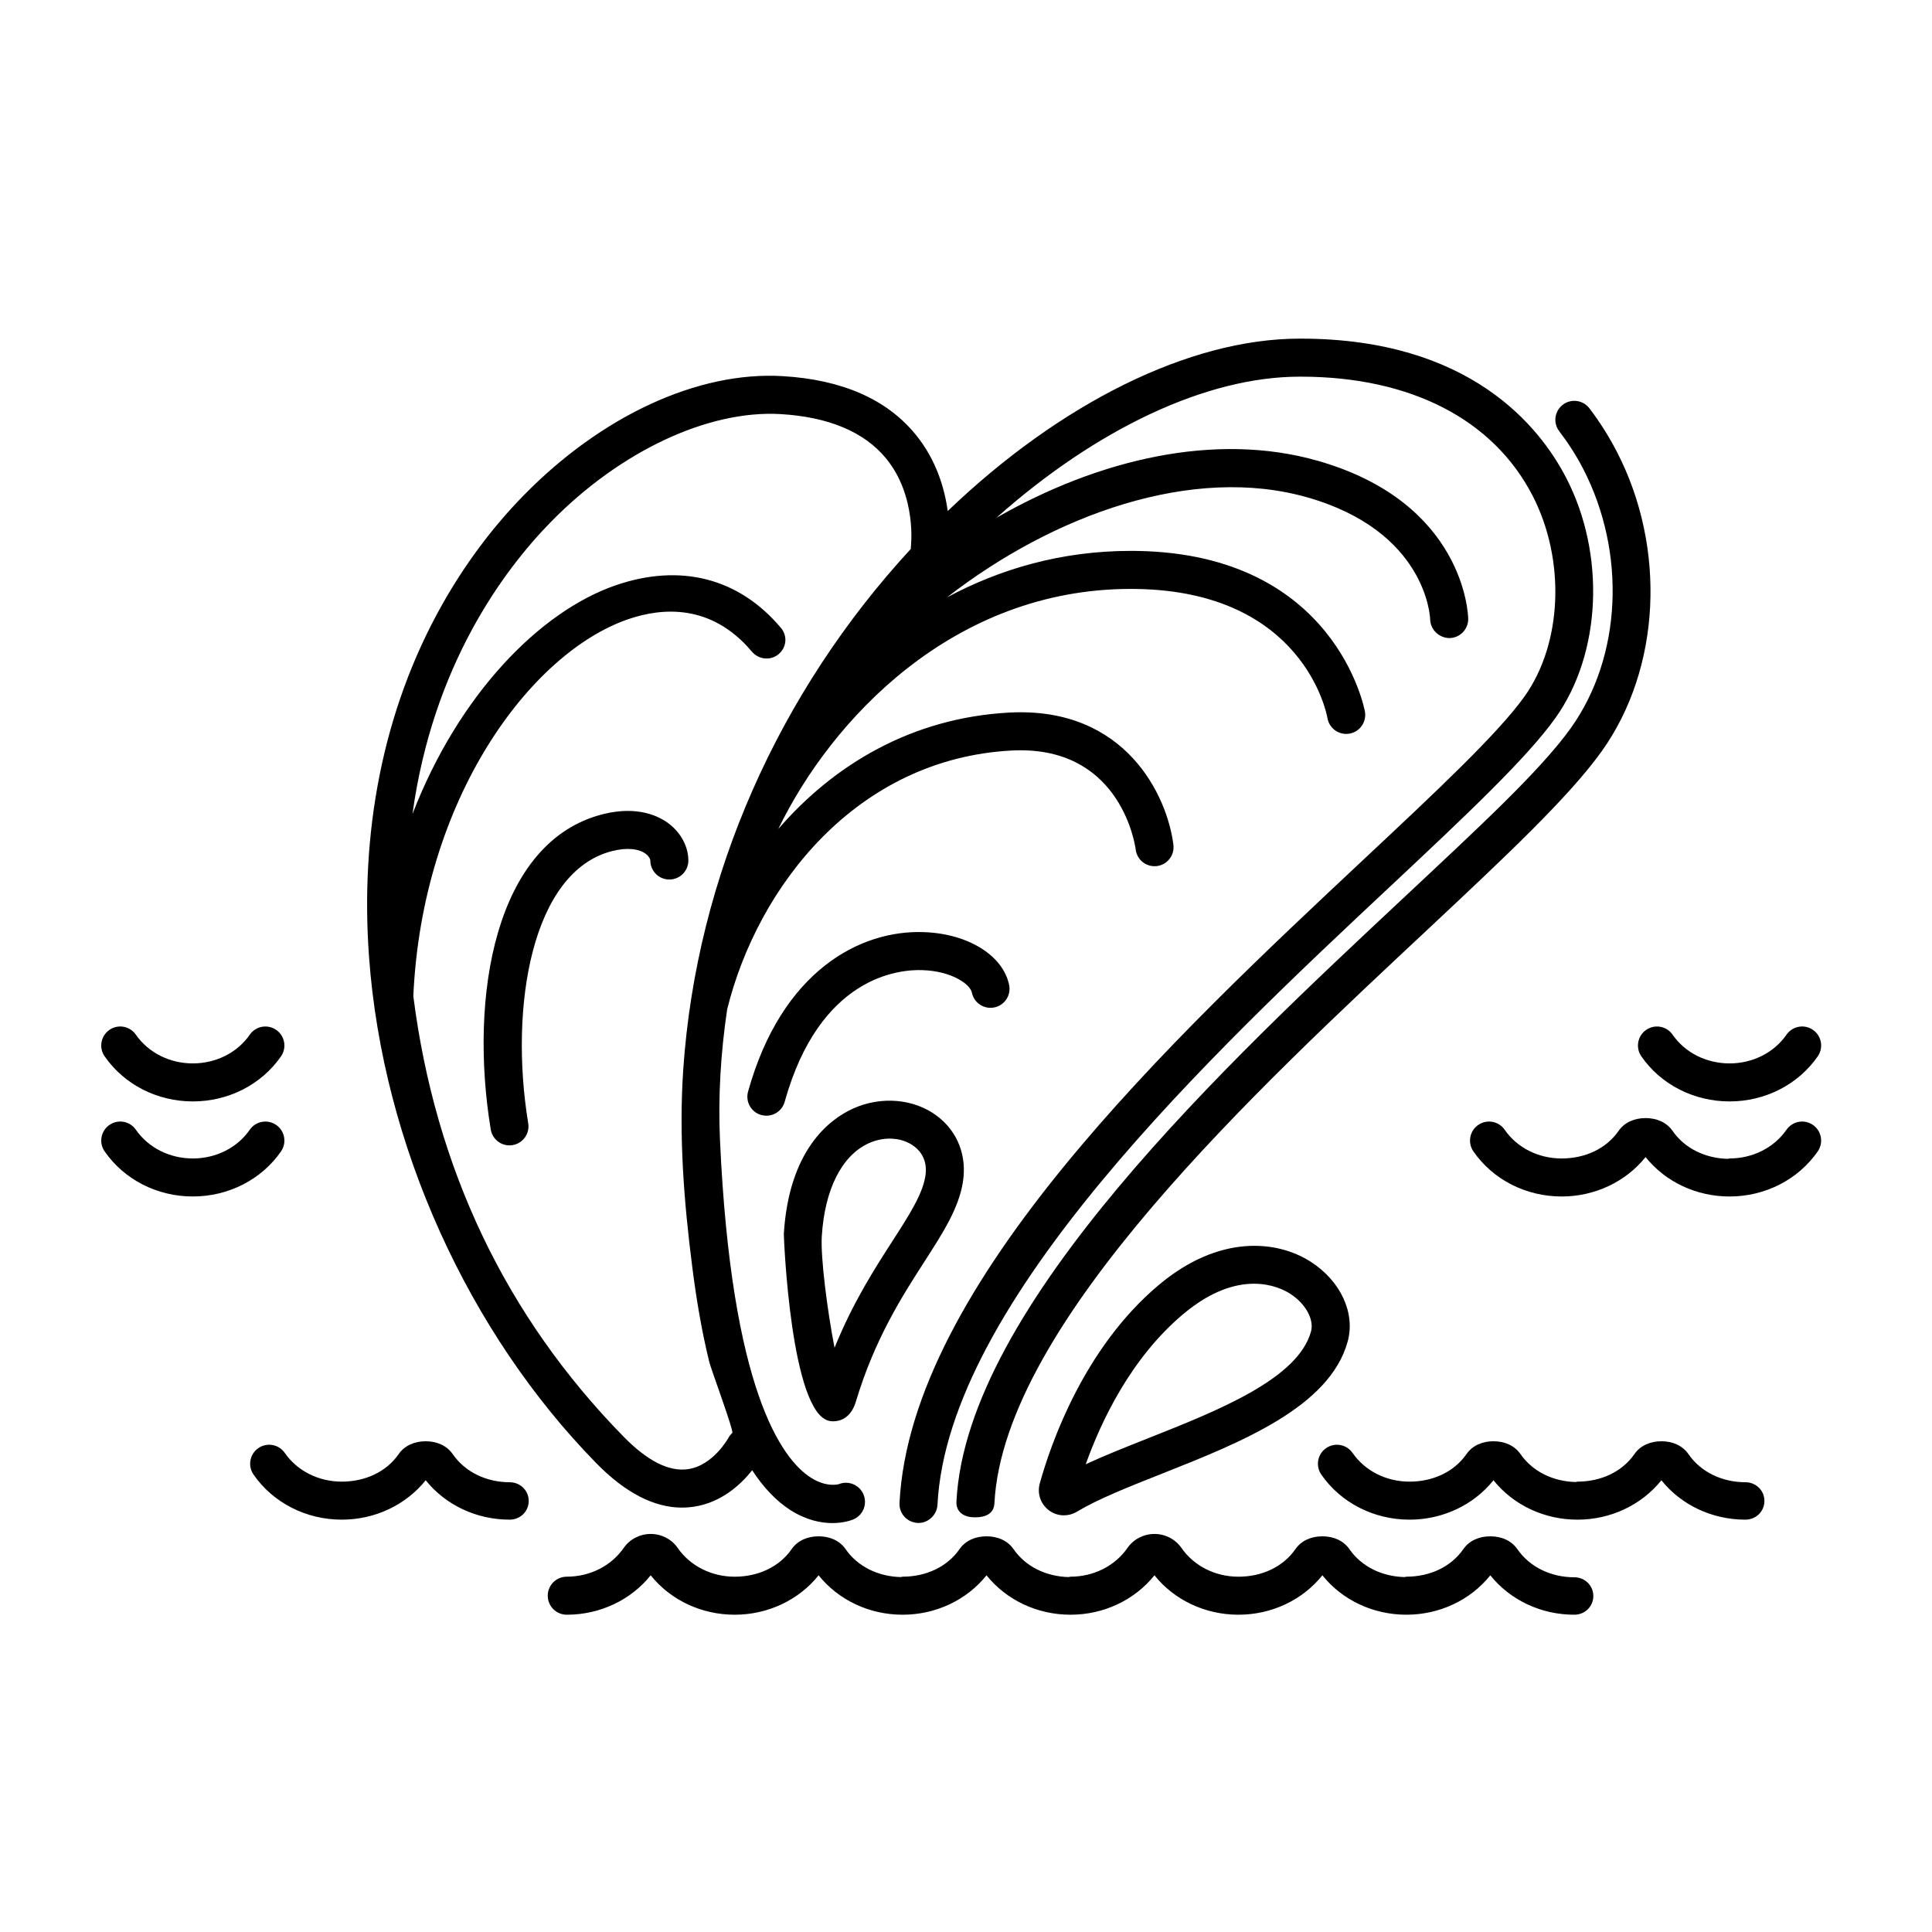 <?xml version="1.0" encoding="UTF-8"?>
<!-- Uploaded to: SVG Repo, www.svgrepo.com, Generator: SVG Repo Mixer Tools -->
<svg fill="#000000" width="800px" height="800px" version="1.1" viewBox="144 144 512 512" xmlns="http://www.w3.org/2000/svg">
 <g>
  <path d="m557.21 258.27c-1.684-2.215-1.246-5.34 0.969-7.023 2.215-1.684 5.371-1.23 7.059 0.988 2.75 3.629 5.188 7.496 7.25 11.488 13.203 25.539 11.621 57.398-3.945 79.27-8.652 12.152-25.836 28.254-45.734 46.895-44.945 42.098-112.86 104.61-115.28 152.55-0.133 2.688-2.359 3.664-5.023 3.664h-0.258c-2.781 0-4.922-1.395-4.781-4.172 2.621-52.008 72.32-116.75 118.46-159.96 19.504-18.27 36.352-33.773 44.414-45.105 13.43-18.871 14.715-46.379 3.199-68.652-1.797-3.477-3.922-6.777-6.328-9.941zm-315.41 139.34c-2.363-32.441 3.359-64.957 19.41-93.438 5.918-10.5 13.148-20.297 21.59-28.914 20.645-21.086 46.203-32.918 68.609-31.578 15.738 0.926 27.59 6.121 35.223 15.453 5.488 6.699 7.699 14.27 8.523 20.297 29.727-28.508 64.02-45.688 93.246-45.688h0.309c44.77 0 63.293 23.254 70.363 36.926 10.473 20.258 9.309 46.496-2.836 63.555-7.578 10.645-23.543 25.695-43.754 44.629-46.723 43.77-117.33 109.96-120.04 163.93-0.141 2.785-2.609 4.977-5.285 4.805-2.781-0.141-4.922-2.5-4.781-5.273 2.918-58.043 72.449-123.18 123.21-170.74 19.016-17.816 35.438-33.199 42.438-43.023 10.039-14.105 10.902-36.223 2.09-53.262-10.379-20.062-32.188-31.469-61.422-31.469h-0.277c-24.824 0-53.988 13.949-80.359 37.402 26.992-15.48 58.027-22.887 85.27-15.078 38.699 11.105 39.734 40.562 39.762 41.812 0.055 2.781-2.156 5.082-4.934 5.141-2.68 0-5.09-2.156-5.144-4.938-0.031-0.918-1.164-23.348-32.457-32.324-30.484-8.742-67.324 4.508-95.594 26.48 14.078-7.547 30.355-12.324 48.699-12.324 0.609 0 1.211 0.004 1.82 0.016 52.645 0.902 60.176 42.199 60.246 42.617 0.457 2.746-1.391 5.344-4.137 5.805-2.727 0.453-5.344-1.395-5.801-4.137-0.238-1.344-6.43-33.453-50.48-34.207-0.543-0.012-1.098-0.016-1.641-0.016-47.141 0-79.391 34.699-93.41 63.621 14.723-17.039 35.348-29.457 61.227-30.852 30.914-1.633 41.906 22.219 43.48 35.07 0.336 2.762-1.629 5.273-4.387 5.613-2.816 0.309-5.273-1.633-5.606-4.394-0.141-1.082-3.727-26.293-30.531-26.293-0.781 0-1.582 0.02-2.414 0.066-40.945 2.207-67.207 35.871-75.32 68.578-1.715 11.578-2.418 23.16-1.906 34.555 2.992 66.391 16.375 84.645 24.082 89.562 4.231 2.695 7.367 1.727 7.394 1.723 2.578-1.043 5.523 0.195 6.578 2.766 1.059 2.574-0.168 5.531-2.742 6.59-0.402 0.168-2.457 0.957-5.527 0.957-2.961 0-6.863-0.73-11.125-3.445-3.734-2.383-7.098-5.945-10.125-10.555-2.887 3.641-8.051 8.566-15.488 9.672-1.023 0.152-2.055 0.23-3.09 0.23-7.441 0-15.07-3.949-22.742-11.785-33.789-34.508-56.574-84.223-60.215-134.14zm11.512-37.887c12.227-31.66 33.754-53.699 53.883-60.625 17.004-5.844 32.551-2.019 43.762 11.301 1.789 2.133 1.516 5.164-0.613 6.957-2.137 1.789-5.309 1.445-7.098-0.68-10.688-12.699-23.719-11.695-32.77-8.578-25.988 8.934-54.598 47.648-56.941 99.898 5.824 45.648 24.512 84.875 55.691 116.7 6.344 6.481 12.082 9.402 17.145 8.637 6.715-0.996 10.711-8.34 10.746-8.414 0.246-0.473 0.598-0.832 0.957-1.188 0.453-0.453-5.648-16.93-6.082-18.695-2.055-8.34-3.461-16.828-4.543-25.34-2.215-17.371-3.57-34.723-2.383-52.23 3.496-51.438 25.457-100.21 60.332-138.02 0.012-0.121-0.039-0.23-0.02-0.359 0.016-0.117 1.703-13.582-6.602-23.645-5.785-7.012-15.195-10.949-27.957-11.703-19.156-1.102-42.457 9.82-60.82 28.57-12.582 12.844-31.289 38.062-36.688 77.41zm68.086 2.66c-2.539-1.984-8.219-4.957-17.543-2.637-28.738 7.184-35.594 48.355-29.805 83.566 0.402 2.469 2.539 4.223 4.961 4.223 0.273 0 0.543-0.02 0.82-0.07 2.746-0.449 4.606-3.043 4.152-5.785-5.098-31 0.988-66.832 22.309-72.156 3.793-0.945 7.039-0.656 8.906 0.801 0.84 0.66 1.148 1.391 1.148 1.719 0 2.781 2.254 5.039 5.039 5.039 2.785 0 5.039-2.258 5.039-5.039-0.004-3.594-1.883-7.207-5.027-9.66zm67.129 38.715c7.664 0.266 12.566 3.688 13.035 5.961 0.555 2.719 3.203 4.481 5.949 3.918 2.727-0.555 4.484-3.223 3.918-5.945-1.602-7.84-10.879-13.598-22.555-14.008-16.852-0.645-37.707 10.223-46.629 42.258-0.746 2.68 0.816 5.461 3.496 6.203 0.453 0.125 0.91 0.188 1.359 0.188 2.207 0 4.227-1.457 4.848-3.684 9.258-33.219 30.285-35.148 36.578-34.891zm-36.805 69.887c1.367-22.199 12.027-30.309 18.258-33.16 7.516-3.445 16.309-2.664 22.395 1.953 5.441 4.137 7.914 10.531 6.797 17.531v0.004c-1.117 6.938-5.309 13.445-10.16 20.988-5.883 9.133-13.199 20.496-18.191 37.125-1.371 4.574-4.387 5.234-6.004 5.234-0.422 0-0.75-0.051-0.934-0.082-10.367-1.836-12.191-49.121-12.16-49.594zm13.441 30.188c4.867-12.012 10.574-20.871 15.375-28.324 4.414-6.856 7.898-12.277 8.688-17.129 0.672-4.18-1.23-6.613-2.941-7.914-1.793-1.367-4.098-2.062-6.508-2.062-1.855 0-3.777 0.414-5.594 1.246-7.113 3.254-11.637 12.234-12.398 24.621-0.344 5.559 1.422 19.484 3.379 29.562zm126.19-22.797c7.926 5.082 11.859 13.574 9.801 21.125-4.766 17.426-28.406 26.789-49.246 35.047-8.711 3.449-16.93 6.707-22.555 10.086-1.059 0.637-2.238 0.945-3.41 0.945-1.41 0-2.82-0.453-4-1.355-2.188-1.664-3.125-4.449-2.394-7.098 2.852-10.262 11.637-35.953 31.629-52.672 15.891-13.297 31.188-11.852 40.176-6.078zm-5.441 8.48c-1.441-0.934-4.793-2.656-9.598-2.656-4.875 0-11.25 1.777-18.668 7.981-13.977 11.699-21.895 28.602-25.914 39.863 4.969-2.312 10.605-4.543 16.465-6.863 18.652-7.391 39.797-15.766 43.238-28.336 0.863-3.176-1.457-7.379-5.523-9.988z"/>
  <path d="m566.25 566.96c0 2.785-2.254 4.957-5.039 4.957-8.816 0-17-3.875-22.262-10.438-5.281 6.57-13.453 10.438-22.238 10.438-8.816 0-17.004-3.875-22.262-10.445-5.269 6.57-13.453 10.445-22.242 10.445-8.812 0-17-3.875-22.262-10.445-5.273 6.574-13.453 10.445-22.238 10.445-8.816 0-17-3.875-22.262-10.438-5.281 6.57-13.453 10.438-22.238 10.438-8.816 0-17.004-3.875-22.262-10.445-5.269 6.57-13.453 10.445-22.242 10.445-8.812 0-17-3.875-22.262-10.445-5.273 6.574-13.453 10.445-22.238 10.445-2.785 0-5.039-2.254-5.039-5.039s2.254-5.039 5.039-5.039c6.137 0 11.773-2.848 15.086-7.617 1.613-2.324 4.293-3.707 7.16-3.707h0.004c2.867 0 5.547 1.391 7.16 3.719 3.293 4.762 8.934 7.609 15.094 7.609 6.141 0 11.777-2.535 15.086-7.301 1.605-2.332 4.285-3.402 7.144-3.402h0.012c2.867 0 5.543 1.078 7.152 3.406 3.203 4.629 8.641 7.25 14.602 7.394 0.172-0.02 0.324-0.102 0.5-0.102 6.137 0 11.773-2.535 15.086-7.305 1.613-2.324 4.293-3.394 7.152-3.394h0.016c2.867 0 5.547 1.082 7.152 3.41 3.199 4.625 8.637 7.246 14.59 7.391 0.172-0.02 0.324-0.102 0.504-0.102 6.137 0 11.773-2.848 15.086-7.617 1.613-2.324 4.293-3.707 7.16-3.707h0.004c2.867 0 5.547 1.391 7.16 3.719 3.293 4.762 8.934 7.609 15.094 7.609 6.141 0 11.777-2.535 15.086-7.301 1.613-2.332 4.293-3.402 7.156-3.402h0.012c2.867 0 5.543 1.078 7.152 3.406 3.203 4.629 8.641 7.25 14.602 7.394 0.172-0.02 0.324-0.102 0.5-0.102 6.137 0 11.773-2.535 15.086-7.305 1.613-2.324 4.293-3.394 7.152-3.394h0.016c2.867 0 5.547 1.082 7.152 3.41 3.289 4.758 8.934 7.445 15.094 7.445 2.785 0.004 5.035 2.18 5.035 4.965zm40.305-30.152c-6.16 0-11.805-2.684-15.094-7.445-1.605-2.328-4.285-3.414-7.152-3.414h-0.016c-2.863 0-5.543 1.074-7.152 3.394-3.309 4.766-8.949 7.305-15.086 7.305-0.176 0-0.328 0.086-0.5 0.102-5.961-0.145-11.395-2.766-14.602-7.394-1.609-2.328-4.285-3.406-7.152-3.406h-0.012c-2.863 0-5.543 1.066-7.16 3.402-3.305 4.762-8.941 7.301-15.086 7.301-6.16 0-11.801-2.84-15.094-7.609-1.586-2.281-4.727-2.863-7.012-1.273-2.289 1.582-2.856 4.719-1.273 7.012 5.176 7.477 13.914 11.945 23.383 11.945 8.793 0 16.973-3.879 22.242-10.445 5.262 6.574 13.445 10.445 22.262 10.445 8.785 0 16.957-3.875 22.238-10.438 5.266 6.57 13.445 10.438 22.262 10.438 2.785 0 5.039-2.176 5.039-4.957 0.004-2.781-2.246-4.961-5.035-4.961zm10.891-93.422c-3.309 4.766-8.949 7.617-15.086 7.617-0.176 0-0.328 0.086-0.5 0.102-5.961-0.145-11.395-2.766-14.602-7.394-1.609-2.328-4.285-3.406-7.152-3.406h-0.012c-2.863 0-5.543 1.066-7.16 3.402-3.305 4.762-8.941 7.301-15.086 7.301-6.16 0-11.801-2.84-15.094-7.609-1.586-2.289-4.727-2.863-7.012-1.273-2.289 1.582-2.856 4.719-1.273 7.012 5.176 7.477 13.914 11.945 23.383 11.945 8.793 0 16.973-3.879 22.242-10.445 5.262 6.574 13.445 10.445 22.262 10.445 9.438 0 18.168-4.469 23.363-11.945 1.586-2.289 1.023-5.426-1.266-7.012-2.285-1.594-5.418-1.02-7.008 1.262zm-38.473-19.441c5.176 7.477 13.922 11.945 23.387 11.945 9.438 0 18.168-4.469 23.363-11.945 1.586-2.289 1.023-5.426-1.266-7.012-2.289-1.598-5.422-1.02-7.012 1.266-3.309 4.766-8.949 7.617-15.086 7.617-6.16 0-11.805-2.84-15.098-7.609-1.582-2.289-4.727-2.863-7.012-1.273-2.289 1.586-2.859 4.719-1.277 7.012zm-360.5 25.191c1.582-2.293 1.012-5.426-1.273-7.012-2.297-1.586-5.43-1.012-7.012 1.273-3.293 4.762-8.934 7.609-15.094 7.609-6.141 0-11.777-2.848-15.086-7.613-1.578-2.289-4.727-2.867-7.008-1.27-2.289 1.582-2.856 4.727-1.27 7.008 5.184 7.481 13.922 11.949 23.363 11.949 9.465 0 18.199-4.469 23.379-11.945zm-23.383-13.246c9.465 0 18.203-4.469 23.383-11.945 1.582-2.293 1.012-5.426-1.273-7.012-2.297-1.586-5.43-1.012-7.012 1.273-3.293 4.762-8.934 7.609-15.094 7.609-6.141 0-11.777-2.848-15.086-7.613-1.578-2.281-4.727-2.867-7.008-1.27-2.289 1.582-2.856 4.727-1.27 7.008 5.188 7.481 13.918 11.949 23.359 11.949zm83.988 100.92c-6.16 0-11.805-2.684-15.094-7.445-1.609-2.328-4.289-3.414-7.156-3.414h-0.016c-2.863 0-5.543 1.074-7.152 3.394-3.309 4.766-8.949 7.305-15.086 7.305-6.16 0-11.805-2.84-15.098-7.609-1.582-2.281-4.727-2.863-7.012-1.273-2.289 1.582-2.856 4.719-1.273 7.012 5.176 7.477 13.922 11.945 23.387 11.945 8.785 0 16.957-3.875 22.238-10.438 5.266 6.57 13.445 10.438 22.262 10.438 2.785 0 5.039-2.176 5.039-4.957-0.004-2.777-2.254-4.957-5.039-4.957z"/>
 </g>
</svg>